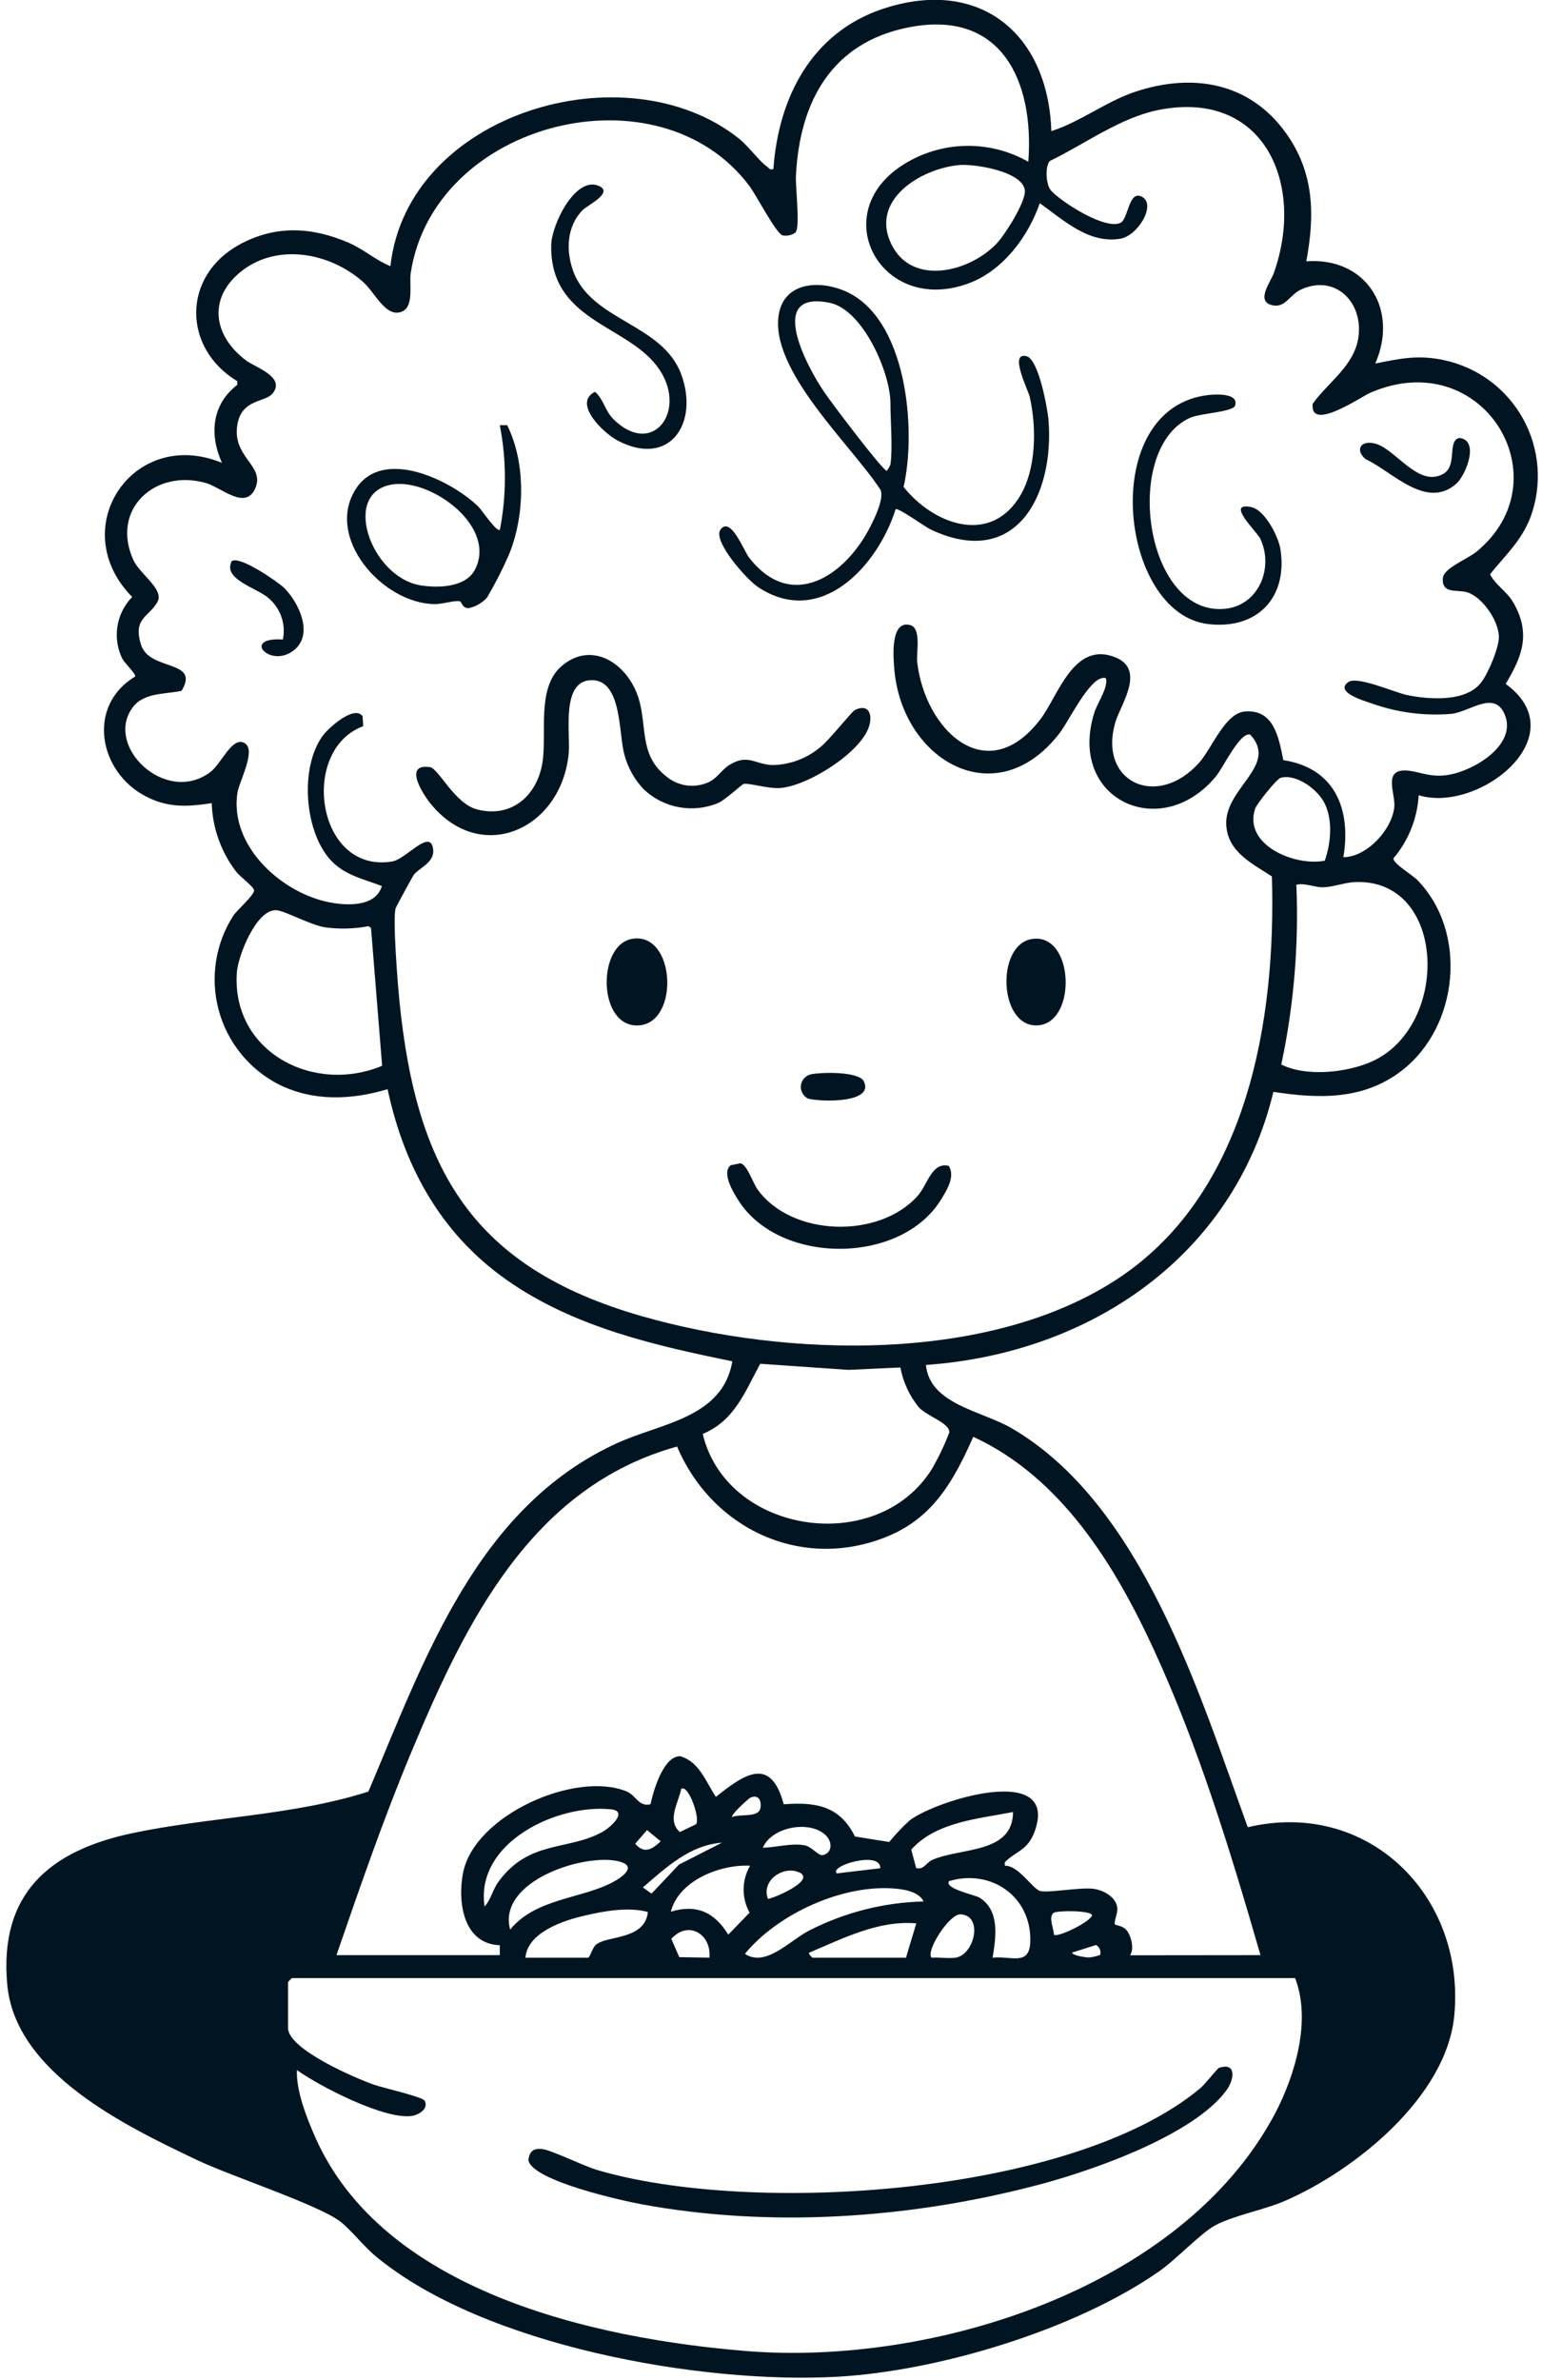 <svg width="225" height="347" viewBox="0 0 225 347" fill="none" xmlns="http://www.w3.org/2000/svg">
<g clip-path="url(#clip0_23_4357)">
<path d="M153.407 19.12C157.647 17.77 161.407 14.78 165.707 13.36C174.077 10.6 182.327 12.03 187.607 19.36C191.767 25.13 191.877 31.3 190.607 38.11C199.327 37.44 204.157 45.11 200.667 53.01C204.347 52.27 206.937 51.71 210.667 52.51C213.1 53.021 215.394 54.052 217.393 55.531C219.391 57.01 221.047 58.904 222.247 61.081C223.447 63.259 224.163 65.67 224.346 68.15C224.529 70.63 224.174 73.12 223.307 75.45C221.977 78.89 219.637 80.97 217.417 83.74C218.257 85.37 219.847 86.19 220.797 87.83C223.387 92.3 222.177 95.64 219.697 99.72C230.087 107.28 215.797 118.64 207.007 115.96C206.807 119.344 205.516 122.572 203.327 125.16C203.207 125.87 206.097 127.6 206.777 128.29C214.227 135.87 212.887 149.7 204.517 156.13C198.937 160.42 192.457 160.23 185.807 159.21C180.007 183.21 159.037 197.35 135.107 199.03C135.647 204.78 143.267 205.72 147.657 208.28C166.657 219.39 174.977 246.91 182.067 266.44C199.577 262.29 213.827 276.38 212.207 293.83C211.107 305.74 197.747 316.46 187.517 320.91C184.517 322.22 179.917 323.08 177.317 324.49C175.187 325.64 171.597 329.49 169.127 331.2C156.957 339.69 137.077 345.71 122.277 346.56C102.277 347.7 70.576 342.05 54.846 329.02C53.147 327.62 51.036 324.96 49.566 323.87C46.206 321.4 33.566 317.27 28.697 314.94C18.447 310.06 2.217 302.31 1.057 289.37C-0.143 276.14 7.197 269.88 19.227 267.32C30.607 264.91 42.636 264.79 53.757 261.24C61.947 241.91 69.587 219.73 90.087 210.41C96.497 207.5 105.457 206.75 106.857 198.5C95.727 196.23 84.406 193.64 74.856 187.27C64.737 180.54 59.077 170.61 56.556 158.82C51.267 160.4 45.717 160.63 40.676 158.13C38.539 157.034 36.654 155.503 35.144 153.634C33.633 151.766 32.531 149.602 31.907 147.282C31.284 144.962 31.153 142.537 31.523 140.164C31.893 137.79 32.756 135.52 34.056 133.5C34.577 132.71 37.286 130.37 37.056 129.75C36.827 129.13 35.056 127.87 34.467 127.11C32.254 124.235 31.005 120.736 30.896 117.11C27.387 117.65 24.506 117.82 21.256 116.11C14.416 112.57 12.576 102.95 19.727 98.64C19.826 98.22 18.216 96.74 17.846 96.05C17.126 94.585 16.878 92.933 17.136 91.321C17.393 89.709 18.145 88.217 19.287 87.05C9.437 77.05 19.407 62.15 32.386 67.49C30.537 63.37 30.887 59 34.617 56.12V55.58C26.616 50.76 26.526 40.23 34.986 35.64C40.236 32.79 45.526 33.09 50.886 35.4C53.157 36.4 54.767 37.92 56.967 38.81C59.437 16.48 91.287 7.06 107.817 20.2C109.107 21.2 110.817 23.54 111.917 24.29C112.227 24.51 112.287 24.81 112.847 24.66C113.587 14.2 118.427 4.78 128.787 1.3C142.857 -3.39 152.927 4.81 153.407 19.12ZM150.047 23.59C150.927 11.83 146.137 1.29 132.527 4C121.337 6.24 116.697 14.8 116.137 25.6C116.047 27.28 116.797 33.16 116.067 33.91C115.798 34.103 115.492 34.239 115.169 34.309C114.846 34.38 114.511 34.383 114.187 34.32C113.257 34.07 110.367 28.49 109.387 27.17C96.197 9.45 63.286 17.68 59.926 39.84C59.706 41.33 60.407 44.59 58.767 45.38C56.356 46.54 54.767 42.69 52.977 41.11C48.106 36.79 40.236 35.32 34.926 39.79C30.236 43.79 31.297 49.11 35.926 52.58C37.297 53.58 41.666 54.97 39.806 57.34C38.727 58.72 35.316 58.11 34.647 61.86C33.786 66.67 38.697 67.86 37.257 71.18C35.816 74.5 32.337 71.08 30.006 70.42C22.567 68.33 16.096 74.31 19.477 81.7C20.477 83.79 24.006 85.95 22.966 87.79C21.736 89.99 19.357 90.09 20.576 94.01C21.797 97.93 29.267 96.12 26.497 100.73C24.137 101.26 20.997 100.93 19.346 103.17C15.197 108.78 24.107 117.42 30.646 112.62C32.297 111.41 33.827 107.38 35.647 108.33C37.467 109.28 34.967 113.78 34.647 115.58C33.486 123.12 40.647 129.84 47.507 131.45C50.106 132.06 54.767 132.45 55.717 129.2C52.956 128.13 50.176 127.62 48.106 125.26C44.377 120.99 43.757 111.82 47.106 107.26C47.926 106.15 51.706 102.74 52.907 104.44L52.996 105.89C43.627 109.35 46.187 127.5 57.267 125.61C59.136 125.29 62.397 121.26 63.087 123.33C63.846 125.66 61.187 126.47 60.356 127.59C60.197 127.81 57.827 132.16 57.736 132.42C57.257 133.84 58.056 143.75 58.286 145.99C60.757 170.66 69.027 184.84 93.587 191.9C114.747 197.98 144.757 198.9 163.587 186.13C182.067 173.59 186.217 148.69 185.587 127.8C182.757 125.93 179.137 124.26 178.927 120.28C178.647 114.89 186.627 111.62 182.417 107.11C180.897 106.72 178.477 111.96 177.417 113.21C169.417 122.9 155.767 116.6 159.647 104.01C160.077 102.61 161.337 100.87 161.417 99.44C161.417 98.89 161.417 98.76 160.847 98.87C158.787 99.23 155.997 105.06 154.637 106.87C145.357 118.94 131.637 110.87 130.497 97.62C130.347 95.94 129.867 90.34 132.827 91.15C134.467 91.61 133.697 95.15 133.827 96.5C134.957 106.5 144.027 115.12 151.827 104.85C154.417 101.46 156.657 93.4 162.747 95.85C167.257 97.66 163.447 102.85 162.747 105.32C160.187 114.05 168.857 118.06 174.977 111.21C176.857 109.1 178.757 103.94 181.687 103.74C185.937 103.43 186.587 107.61 187.257 110.84C194.807 111.99 197.187 118.05 196.017 124.99C199.417 124.99 203.107 120.99 203.447 117.69C203.647 115.76 201.767 112.24 205.107 112.35C206.887 112.41 208.297 113.29 210.727 113.07C214.607 112.72 221.437 108.77 219.577 104.23C218.077 100.56 214.507 103.78 211.807 104.09C207.817 104.425 203.802 103.892 200.037 102.53C199.037 102.19 194.667 100.91 196.747 99.45C198.057 98.53 203.477 100.97 205.317 101.35C208.467 102 213.947 102.43 216.147 99.48C217.147 98.19 218.757 94.4 218.707 92.8C218.637 90.47 216.277 86.99 213.997 86.34C212.627 85.95 210.267 86.66 210.547 84.21C210.697 82.86 214.167 81.48 215.397 80.48C228.277 70 216.457 50.17 199.987 57.25C198.597 57.84 191.117 63.05 191.537 58.89C193.727 55.77 197.637 53.35 198.217 49.15C198.927 44.02 194.797 39.93 189.807 42.23C188.147 43 187.517 45.05 185.487 44.47C183.237 43.82 185.487 40.99 185.877 39.79C190.467 26.85 184.477 13.06 169.177 16.01C163.477 17.11 158.317 21.01 153.177 23.48C152.467 24.27 152.597 26.93 153.357 27.78C154.817 29.43 161.477 33.72 163.617 32.43C164.677 31.58 164.737 27.72 166.617 28.69C168.777 29.8 166.047 34.41 163.427 34.82C158.777 35.55 155.167 32.06 151.717 29.63C150.047 34.47 146.407 39.36 141.537 41.24C128.477 46.29 120.057 30.66 132.467 23.61C135.142 22.078 138.171 21.271 141.254 21.268C144.337 21.264 147.367 22.065 150.047 23.59ZM139.927 24.07C134.267 24.62 126.927 29.18 130.057 35.6C133.057 41.77 141.447 39.69 145.417 35.52C146.657 34.22 149.607 29.52 149.547 27.87C149.427 25 142.127 23.85 139.927 24.07ZM186.847 113.43C186.247 113.61 183.367 117.23 183.137 117.93C181.377 123.25 189.027 126.37 193.307 125.5C194.187 123 194.497 119.62 193.307 117.2C192.377 115.18 189.147 112.75 186.827 113.43H186.847ZM189.157 129C189.531 137.798 188.792 146.608 186.957 155.22C190.547 157.02 196.307 156.43 199.957 154.88C211.697 149.88 211.177 127.88 197.547 128.63C196.187 128.71 194.347 129.37 193.057 129.38C191.767 129.39 190.497 128.73 189.157 129ZM55.757 155.4L54.136 135.31L53.776 135.05C51.713 135.445 49.599 135.506 47.517 135.23C45.407 134.95 41.517 132.77 40.306 132.72C37.407 132.57 34.717 139.38 34.556 141.84C33.806 153.39 45.736 159.59 55.757 155.41V155.4ZM131.387 199.4L123.777 199.75L110.927 198.86C108.697 202.95 107.197 207.15 102.537 209.09C106.037 223.72 127.997 227 135.977 214.2C136.962 212.496 137.811 210.717 138.517 208.88C138.607 207.48 135.267 206.54 134.047 205.18C132.702 203.518 131.789 201.55 131.387 199.45V199.4ZM183.927 285.09C179.557 270.01 174.927 254.79 168.347 240.51C162.637 228.14 154.817 215.41 142.017 209.51C139.177 215.88 136.197 221.31 129.427 224.06C117.027 229.11 103.927 223 98.796 210.93C77.556 216.81 67.927 236.6 60.096 255.3C56.007 265.05 52.547 275.09 49.096 285.09H72.927V283.64C67.647 283.46 66.737 277.45 67.556 273.15C69.156 264.69 83.977 258.15 91.436 261.22C92.806 261.79 93.216 263.52 94.916 263.08C95.337 261.14 96.776 256.08 99.237 256.08C102.057 256.88 102.987 259.82 104.457 262.01C108.637 258.69 112.457 256.01 114.357 263.09C119.007 262.74 122.547 263.31 124.747 267.79L129.747 268.59C130.669 267.465 131.671 266.409 132.747 265.43C136.747 262.43 154.457 257.01 151.017 266.94C150.017 269.72 148.557 269.79 146.877 271.29C146.547 271.59 146.567 271.58 146.647 272.06C148.577 271.97 150.647 275.4 151.757 275.73C152.867 276.06 157.517 275.18 159.507 275.41C160.967 275.59 162.897 276.6 163.037 278.25C163.097 278.96 162.487 280.35 162.687 280.61C162.757 280.71 163.827 280.82 164.327 281.39C165.027 282.18 165.557 284.13 164.897 285.11L183.927 285.09ZM101.567 266C102.207 265.11 100.407 260.09 99.397 260.85C99.007 262.85 97.266 265.41 99.197 267.14L101.567 266ZM106.837 264.94C108.127 264.45 110.687 265.1 110.957 263.63C111.147 262.56 110.667 261.57 109.447 262.15C109.217 262.29 106.507 264.67 106.837 265V264.94ZM70.707 278C71.707 276.88 71.817 275.62 72.787 274.31C77.266 268.25 82.996 269.88 87.936 267.1C89.166 266.41 91.656 264.1 89.166 263.83C81.326 263 69.296 268.66 70.707 278ZM147.817 264.22C142.757 265.22 136.607 265.64 132.967 269.7L133.677 272.39C134.777 272.7 135.187 271.58 135.997 271.22C140.157 269.36 147.777 270.37 147.817 264.23V264.22ZM111.307 269.43C113.307 269.38 115.467 268.71 117.437 269.08C118.387 269.25 119.437 270.61 120.007 270.51C121.427 270.27 121.547 268.59 120.437 267.56C118.067 265.37 112.577 266.4 111.307 269.44V269.43ZM94.406 266.85L92.686 268.85C94.016 270.38 95.166 269.66 96.406 268.49L94.406 266.85ZM105.347 268.69C100.637 269.04 97.197 272.31 93.806 275.21L95.067 276.12L99.067 271.89L105.347 268.69ZM74.436 281.36C78.156 276.82 84.707 276.9 89.347 274.49C90.847 273.7 93.126 272.06 90.177 271.39C85.136 270.24 72.537 274.31 74.436 281.36ZM128.437 272.42C128.597 269.8 120.877 272.06 122.107 273.17L128.437 272.42ZM109.437 272.05C105.077 271.83 99.037 274.21 97.886 278.75C101.677 277.61 104.257 278.85 106.267 282.1L109.377 278.89C108.793 277.842 108.492 276.66 108.504 275.461C108.517 274.261 108.841 273.086 109.447 272.05H109.437ZM112.047 276.89C113.117 276.75 119.627 273.89 116.247 272.89C113.977 272.2 111.067 274.35 112.057 276.89H112.047ZM144.827 285.46C147.547 285.16 150.257 286.77 150.337 283.04C150.477 276.55 144.637 272.47 138.497 274.29C137.697 275.4 142.287 276.29 142.947 276.72C145.927 278.59 145.317 282.5 144.837 285.46H144.827ZM134.767 277.26C134.117 275.92 132.217 275.55 130.847 275.41C123.187 274.63 113.527 279 108.697 284.9C111.697 286.9 115.197 283.01 117.997 281.54C123.196 278.867 128.932 277.404 134.777 277.26H134.767ZM76.656 285.46H85.787C86.117 285.46 86.416 283.89 87.097 283.46C88.906 282.22 94.097 282.81 94.537 278.8C91.647 278.02 88.106 278.66 85.216 279.35C82.106 280.06 76.977 281.8 76.666 285.46H76.656ZM153.767 282.11C154.287 282.57 158.927 280.34 159.347 279.31C159.347 278.55 154.277 278.55 153.747 278.92C152.927 279.51 153.777 281.24 153.777 282.11H153.767ZM135.927 285.46C137.057 285.38 138.327 285.61 139.437 285.46C142.187 285.03 143.517 279.32 140.177 279.14C138.537 279 135.017 284.56 135.927 285.46ZM118.607 285.46H132.197L133.697 280.46C128.217 279.96 122.967 282.67 118.047 284.74C117.927 284.85 118.437 285.43 118.577 285.46H118.607ZM103.517 285.46C103.837 282.06 100.457 279.94 97.957 282.72L99.117 285.38L103.517 285.46ZM160.517 285.08C160.603 284.805 160.592 284.508 160.484 284.24C160.377 283.972 160.18 283.749 159.927 283.61L156.427 284.72C156.547 285.18 158.547 285.43 158.887 285.43C159.429 285.377 159.962 285.26 160.477 285.08H160.517ZM189.017 288.44H42.577L42.026 289V295.7C42.026 298.83 51.937 303.07 54.596 303.99C55.907 304.45 61.666 305.75 61.967 306.32C62.577 307.5 61.096 308.4 60.056 308.54C56.127 309.1 46.666 304.24 43.327 301.85C43.197 304.85 44.706 308.69 45.947 311.52C55.816 334.09 86.556 341 108.927 342.82C136.117 345.01 172.507 333.68 186.047 308.19C189.017 302.52 191.347 294.58 188.977 288.44H189.017Z" fill="#001521"/>
<path d="M130.687 74.25C128.057 82.58 119.687 91.65 110.587 85.59C109.047 84.59 103.927 78.9 105.137 77.21C106.607 75.21 108.547 80.33 109.297 81.3C115.507 89.3 123.387 83.93 127.017 76.74C127.667 75.47 129.017 72.67 128.487 71.44C124.327 65 112.247 54 113.637 45.84C114.437 41.13 119.527 40.84 123.227 42.41C132.327 46.25 133.767 62.63 131.847 71C136.047 76.3 144.177 79.51 148.637 72.65C151.237 68.65 151.287 62.4 150.247 57.85C150.017 56.85 147.147 51.23 149.807 51.95C151.547 52.42 152.807 59.42 152.977 61.07C153.917 72.12 148.307 83.14 135.757 77.19C134.927 76.77 131.067 74 130.687 74.25ZM129.927 67.73C130.277 65.35 129.927 61.39 129.927 58.79C129.927 54.36 125.927 45.17 121.087 44.16C111.727 42.23 117.737 53.41 120.157 57.01C121.157 58.53 128.527 68.27 129.367 68.66C129.61 68.388 129.8 68.072 129.927 67.73Z" fill="#001521"/>
<path d="M93.927 115.09C92.551 113.642 91.57 111.865 91.077 109.93C90.277 106.93 90.727 99.36 86.517 99.18C81.777 98.98 83.247 106.92 82.987 109.82C81.927 121 70.067 126.27 62.727 117.06C61.667 115.72 58.827 111.29 62.727 111.86C64.017 112.05 66.317 117.18 69.627 118.03C74.627 119.32 78.397 116.03 79.157 111.15C79.817 106.95 78.277 100.3 81.917 97.15C86.197 93.45 91.127 96.53 92.917 101.08C94.617 105.39 92.997 109.92 97.197 113.19C97.995 113.869 98.961 114.32 99.994 114.496C101.027 114.672 102.089 114.566 103.067 114.19C104.527 113.71 105.207 112.3 106.397 111.56C109.107 109.87 110.107 111.43 112.657 111.56C115.249 111.531 117.75 110.597 119.727 108.92C120.947 107.98 124.257 103.78 124.727 103.54C126.727 102.54 127.387 104.15 126.787 105.98C125.537 109.8 117.787 114.65 113.787 114.91C112.077 115.02 109.377 114.17 108.537 114.3C108.307 114.3 105.877 116.62 104.787 117.09C102.977 117.844 100.988 118.057 99.06 117.702C97.132 117.347 95.349 116.439 93.927 115.09Z" fill="#001521"/>
<path d="M74.007 62C76.757 67.55 76.597 75.24 74.237 80.94C73.308 83.053 72.256 85.11 71.087 87.1C70.375 87.922 69.405 88.479 68.337 88.68C67.427 88.68 67.337 87.68 67.097 87.68C66.216 87.52 64.636 88.1 63.437 88.09C55.746 88 47.377 78.33 51.926 71.29C55.867 65.16 65.817 70.02 69.796 73.87C70.287 74.35 72.526 77.72 72.947 77.23C73.92 72.199 73.913 67.028 72.927 62H74.007ZM57.587 70.6C49.587 71.44 54.036 84.11 61.297 85.34C63.877 85.77 67.916 85.69 69.296 83.08C72.526 76.9 63.227 70 57.587 70.6Z" fill="#001521"/>
<path d="M176.417 57.59C177.417 57.49 180.807 57.3 180.217 59.15C179.927 60.06 175.217 60.26 173.747 60.88C163.747 65.17 166.897 89.62 178.537 88.79C183.597 88.43 185.917 82.9 183.907 78.58C183.467 77.58 178.687 73.14 182.567 73.94C184.567 74.35 186.567 78.27 186.837 80.11C187.927 87.2 183.387 91.83 176.307 91C163.227 89.51 160.047 59.33 176.417 57.59Z" fill="#001521"/>
<path d="M89.466 61.08C95.317 66.94 100.617 59.64 95.856 53.38C91.216 47.29 80.237 46.73 80.427 35.74C80.487 32.74 83.987 25.56 87.427 27.13C89.556 28.13 85.716 29.91 84.996 30.65C82.697 33.02 82.546 36.51 83.626 39.5C86.276 46.84 96.677 47.14 99.416 54.62C102.017 61.72 97.716 68.2 90.156 64.26C88.076 63.18 83.487 58.78 86.826 57.13C88.076 58.21 88.276 59.89 89.466 61.08Z" fill="#001521"/>
<path d="M138.447 170C139.387 171.56 138.197 173.48 137.317 174.91C131.447 184.45 113.827 184.46 107.807 175.13C107.047 173.96 105.237 171.03 106.617 169.91L108.067 169.62C109.067 169.9 109.857 172.52 110.567 173.48C115.567 180.34 128.227 180.67 133.857 174.42C135.347 172.8 135.927 169.39 138.447 170Z" fill="#001521"/>
<path d="M92.216 136.9C98.567 135.8 99.216 149.13 93.216 149.52C87.216 149.91 87.067 137.8 92.216 136.9Z" fill="#001521"/>
<path d="M150.707 136.9C156.787 136.15 157.167 149.27 151.347 149.52C145.697 149.76 145.257 137.57 150.707 136.9Z" fill="#001521"/>
<path d="M41.276 93.25C41.502 92.158 41.431 91.025 41.07 89.97C40.71 88.915 40.073 87.976 39.227 87.25C37.486 85.69 32.437 84.5 33.816 81.82C34.977 80.99 40.517 84.82 41.477 85.74C43.587 87.86 45.767 92.38 42.977 94.74C39.526 97.64 35.056 92.85 41.276 93.25Z" fill="#001521"/>
<path d="M212.927 63.86C215.927 64.15 213.927 69.25 212.497 70.53C208.107 74.41 203.107 68.71 199.287 66.97C197.757 65.72 198.397 64.21 200.487 64.64C203.567 65.27 206.937 71.26 210.657 69.06C212.677 67.84 211.137 64.31 212.927 63.86Z" fill="#001521"/>
<path d="M118.287 156.66C119.767 156.33 125.287 156.2 126.037 157.66C127.667 160.96 119.477 160.66 117.907 160.19C117.559 160.019 117.272 159.745 117.086 159.405C116.899 159.066 116.821 158.677 116.862 158.292C116.904 157.907 117.063 157.544 117.317 157.252C117.572 156.96 117.911 156.753 118.287 156.66Z" fill="#001521"/>
<path d="M177.856 301.53C180.416 300.65 180.156 303.19 178.926 304.84C173.926 311.57 158.516 316.84 150.506 318.84C132.286 323.52 112.266 324.84 93.736 321.44C90.866 320.91 77.676 318.02 77.096 314.98C77.256 313.73 77.786 313.23 79.096 313.36C80.406 313.49 85.096 315.79 86.946 316.36C109.486 323.13 156.536 320.16 175.226 304.42C175.836 303.89 177.636 301.61 177.856 301.53Z" fill="#001521"/>
</g>
<defs>
<clipPath id="clip0_23_4357">
<rect width="223.55" height="346.71" fill="white" transform="translate(0.927)"/>
</clipPath>
</defs>
</svg>
